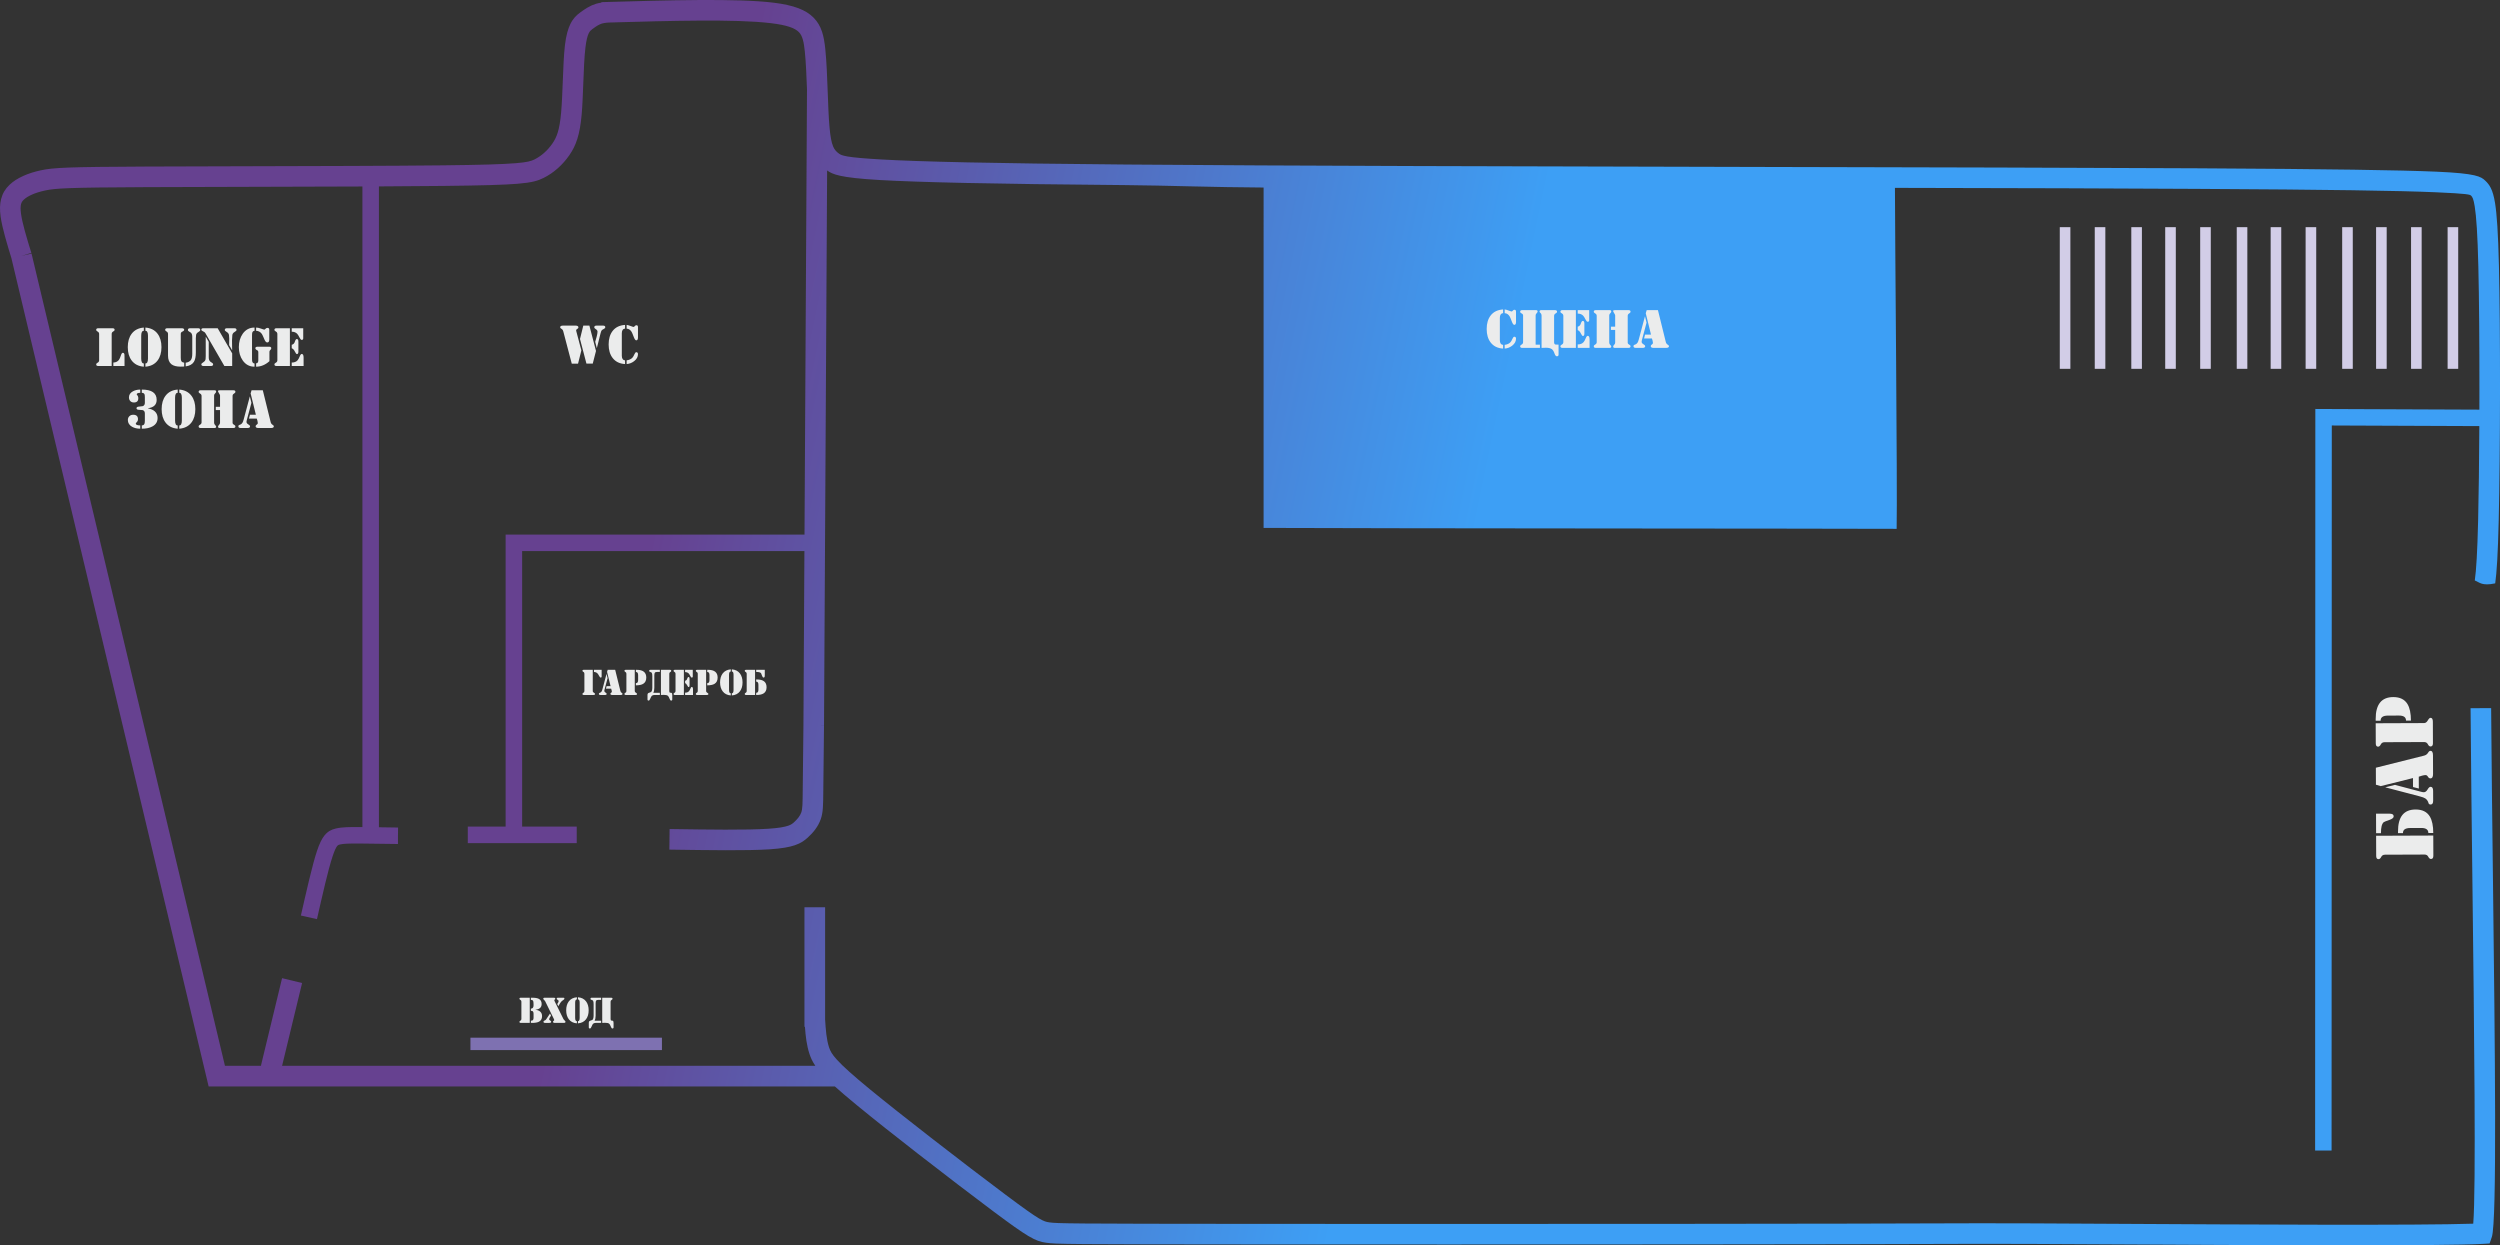 <?xml version="1.0" encoding="UTF-8"?> <svg xmlns="http://www.w3.org/2000/svg" xmlns:xlink="http://www.w3.org/1999/xlink" xmlns:xodm="http://www.corel.com/coreldraw/odm/2003" xml:space="preserve" width="605.151mm" height="301.443mm" version="1.1" style="shape-rendering:geometricPrecision; text-rendering:geometricPrecision; image-rendering:optimizeQuality; fill-rule:evenodd; clip-rule:evenodd" viewBox="0 0 57895.96 28839.7"><rect x="0" y="0" width="57895.96" height="28839.7" fill="#333333" stroke="none"/> <defs> <style type="text/css"> .fil2 {fill:#EBECEC;fill-rule:nonzero} .fil1 {fill:#D2CDE7;fill-rule:nonzero} .fil3 {fill:#7E71B1;fill-rule:nonzero} .fil0 {fill:url(#id0);fill-rule:nonzero} </style> <linearGradient id="id0" gradientUnits="userSpaceOnUse" x1="13992.75" y1="17633.79" x2="32299.27" y2="21440.91"> <stop offset="0" style="stop-opacity:1; stop-color:#664190"></stop> <stop offset="1" style="stop-opacity:1; stop-color:#3D9FF5"></stop> </linearGradient> </defs> <g id="Слой_x0020_1">  <path class="fil0" d="M57416.88 9867.89l-3416.23 -14.14 -5 16791.31 -381.2 0 5.11 -17174.09 3798.91 15.72c0.47,-145.56 0.77,-291.8 0.91,-437.9 1.01,-1068.02 -6.77,-2131.06 -24.68,-2873.88 -17.99,-745.71 -45.86,-1158.43 -84.38,-1397.04 -28.53,-176.67 -53.88,-218.54 -83.7,-247.03 -26.69,-25.51 -71.33,-45.94 -822.15,-78.39 -838.67,-36.24 -2436.61,-61.57 -5542.36,-78.4 -2536.22,-13.75 -3249.68,-14.82 -6978.41,-23.24 0.11,1010.49 59.81,6976.85 39.72,7896.43 -1537.69,-7.58 -11910.62,-8.62 -14660.6,-21.47 0.76,-126.14 -0.4,-7213.48 0.07,-7882.63 -1181.65,-5.88 -2247.81,-48.23 -3197.44,-56.29 -3154.19,-26.8 -4803.67,-66.87 -5687.01,-117.43 -938.5,-53.71 -1098.36,-132.52 -1223.71,-222l-71.92 12845.94 -238.24 -0.94 238.24 1.87 -0.22 19.51c-6.42,557.85 -12.83,1113.35 -16.03,1462.36l-0.28 30.5c-3.27,359.46 -4.63,508.44 -59.93,665.82 -30.5,86.84 -74.95,166.02 -128.98,238.62 -50.01,67.19 -108.91,129.26 -172.69,186.87 -72.9,65.85 -151.52,126.95 -299.16,176.93 -125.35,42.45 -302.95,75.55 -581.42,93.99 -512.92,33.96 -1417.95,20.36 -2322.95,6.75l5.61 -476.48c890.53,13.38 1781.1,26.78 2287.44,-6.75 231.16,-15.31 369.16,-39.59 458.1,-69.71 66.65,-22.56 101.15,-49.24 132.86,-77.89 40.82,-36.87 78.14,-76.08 109.14,-117.73 26.96,-36.23 48.36,-73.51 61.72,-111.54 29.88,-85.03 31.03,-210.33 33.77,-512.59l0.28 -30.5c3.2,-349 9.61,-904.5 16.03,-1462.36l0.22 -19.51 0.01 0 22.55 -4028.45 -6536.95 -0.37 0 6381.02 1264.19 0 0 382.69 -2522.91 0 0 -382.69 876.03 0 0 -6762.23 6921.77 0.39 57.71 -10308.28c-11.61,-312.91 -24.77,-629.17 -50.51,-879.81 -21.52,-209.63 -49.91,-360.35 -136.98,-448.76 -97.46,-98.94 -289.27,-163.86 -646.58,-207.3 -409.75,-49.84 -997.16,-63.69 -1673.34,-59.55 -633.39,3.87 -1351.99,23.62 -2076.56,44.48 -19.17,0.78 -103.2,5.2 -165.18,23.86 -31.96,9.62 -62.43,23.48 -93.76,41.53 -37.52,21.61 -80.5,51.47 -130.11,88.31 -30.04,22.3 -57.74,47.3 -79.28,90.34 -31.57,63.08 -58.68,164.86 -79.14,337.13 -25.92,218.07 -37.44,518.15 -48.93,817.64 -10.18,265.45 -20.35,530.51 -37.33,724.61 -21.19,242.09 -54.17,421.45 -99.94,568.32 -48.46,155.5 -110.37,271.51 -186.8,381.93 -75.68,109.31 -166.44,212.88 -269.59,304.01 -99.04,87.47 -208.93,163.3 -327.3,221.68 -128.49,63.34 -260.86,106.89 -606.17,135.03 -304.35,24.81 -811.38,39.58 -1711.06,49.57 -423.91,4.71 -936.07,8.29 -1494.71,11.14l0 14841.17c141.51,1.92 291.15,4.19 440.83,6.46l0 -0.71 0.07 0.72 2.17 0.03 -2.17 184.9 0 197.05 -2.31 -0.75c-324.25,-4.91 -648.53,-9.84 -885.36,-11.22 -114.55,-0.66 -209.33,-0.47 -291.56,3.43 -70.76,3.36 -126.96,9.56 -172.54,20.82 -21.37,5.28 -38.57,12.19 -52.39,28.88 -32.02,38.69 -66.49,112.26 -110.63,245.93 -51.86,157.07 -109.2,374.6 -169.24,622.29 -60.99,251.6 -126.46,540.71 -191.9,829.79l-372.22 -83.71c65.15,-287.82 130.33,-575.68 193.39,-835.78 64,-264.02 124.2,-493.09 176.73,-652.18 60.25,-182.48 117.11,-294.76 179.38,-370 80.47,-97.24 160.63,-132.47 255.69,-155.95 70.83,-17.49 150.27,-26.75 245.79,-31.28 84.06,-3.98 186.3,-4.15 311,-3.43l62.59 0.43 0 -14835.07c-885.36,3.87 -1858.02,6.22 -2767.7,8.41 -841,2.01 -1628.09,3.91 -2243.84,6.78 -898.33,4.19 -1425.45,10.51 -1762.7,22.86 -317.27,11.6 -450.32,28.38 -570.98,54.05 -118.32,25.17 -224.43,58.35 -313.17,98.25 -77.43,34.81 -140.54,74.09 -185.04,116.65 -31.99,30.6 -52.48,63.13 -62.35,101.53 -13.73,53.38 -13.53,124.8 -0.72,219.83 15.5,114.95 48.32,254.44 89.79,406.17 40.8,149.29 95.06,326.32 149.32,503.36l-227.97 70.07 232.64 -55.13 4479.13 18810.71 850.42 0 -16.81 -4.07 489.38 -2025.06 463.42 112.11 -463.27 1917.02 12349.46 0c-69.72,-100.71 -106.46,-185.64 -136.28,-275.83 -65.62,-198.46 -89.34,-411.49 -104.79,-627.36l-11.31 0 0 -2767.59 478.36 0 0 2595.58c14.38,231.58 29.77,462.28 91.8,649.87 26.67,80.72 65.5,157.06 180.37,283.2 137.74,151.26 367.73,359.24 767.15,687.53 354.27,291.19 867.77,696.7 1404.19,1113.76 636.87,495.15 1291.22,994.27 1734.69,1325.71 405.1,302.78 630.74,463.85 770.95,547.33 116.98,69.65 173.16,84.15 243.83,94.1 92.07,12.96 207.62,20.78 823.84,25.91 633.3,5.27 1777.45,7.39 3922.04,8.78 2493.5,1.63 6338.82,2.31 9950.88,-0.71 2604.59,-2.16 5088.15,-6.29 6856.18,-13.36 526.31,-2.1 1688.99,4.49 3089.33,12.42 2999.05,16.98 7089.93,40.15 8333.16,-2.9 65.98,-812.71 22.32,-4452.78 -19.61,-7947.74 -17,-1416.63 -33.71,-2809.47 -42.22,-3989.83l476.48 -1.88c8.44,1171.03 25.19,2566.63 42.22,3986.1 46.38,3865.65 94.88,7907.6 -26.23,8260.74l-51.94 151.43 -161.08 9.27c-945.71,54.39 -5364.4,29.35 -8552.66,11.29 -1399.5,-7.92 -2561.47,-14.51 -3085.58,-12.42 -1767.66,7.06 -4252.07,11.18 -6858.06,13.36 -3612.06,3.01 -7457.38,2.33 -9950.88,0.71 -2147.39,-1.41 -3292.72,-3.52 -3925.78,-8.78 -650.1,-5.41 -777.9,-14.48 -885.51,-29.64 -129,-18.17 -228.96,-43.07 -421.34,-157.63 -169.16,-100.71 -406.22,-268.75 -813.93,-573.49 -447.52,-334.48 -1104.98,-835.91 -1742.17,-1331.31 -514.07,-399.68 -1025.53,-804.21 -1413.52,-1123.11 -210.88,-173.33 -377.67,-315.58 -510.52,-435.14l-14502.29 0 -4566.79 -19178.82c-51.02,-166.75 -102,-333.62 -148.39,-503.36 -47.12,-172.41 -84.63,-332.49 -102.88,-467.84 -20.94,-155.29 -17.93,-285.01 11.93,-401.07 33.71,-131.05 97.63,-236.37 195.01,-329.49 83.36,-79.72 192.11,-149.05 319.59,-206.35 121,-54.39 259.34,-98.28 408.46,-130.01 143.7,-30.58 297.57,-50.38 653.2,-63.38 335.65,-12.27 867.52,-18.62 1777.64,-22.86 613.78,-2.86 1402.71,-4.76 2245.72,-6.78 1633.86,-3.92 3471.29,-8.35 4641.36,-21.34 872.24,-9.69 1369.34,-24.46 1677.42,-49.57 267.13,-21.77 355.56,-48.57 432.39,-86.45 80.76,-39.83 155.51,-91.36 222.66,-150.67 73.3,-64.76 138.3,-139.08 192.98,-218.06 50.1,-72.39 90.88,-149.06 123.27,-253 35.08,-112.58 61.19,-259.51 79.39,-467.41 18.64,-213.05 27.98,-456.51 37.33,-700.33 12.15,-316.92 24.34,-634.47 50.78,-856.89 27.31,-229.91 71.97,-382.71 127.72,-494.09 65.78,-131.41 141.07,-200.83 221.3,-260.39 60.65,-45.04 117.59,-84.08 176.84,-118.2 65.43,-37.7 128.71,-66.54 194.65,-86.38 39.43,-11.86 83.07,-20.5 124.42,-26.74l-0.31 -11.05c778.32,-22.47 1556.67,-44.97 2252.16,-49.22 700.56,-4.29 1308.54,9.99 1731.28,61.4 475.19,57.79 753.13,167.29 930.59,347.46 187.84,190.72 239.64,423.95 271.54,734.65 29.51,287.26 42.98,654.87 55.96,1009.26 10.42,284.44 20.52,559.94 40.59,788.91 19,216.61 44.95,356.82 84.33,450.48 30.66,72.92 73.93,120.57 134.46,164.18 65.03,46.85 158.21,89.04 976.4,135.86 885.78,50.7 2529.85,90.79 5664.59,117.43 3682.33,31.28 9415.81,44.27 14786.18,56.41 3804.9,8.6 7427.68,16.8 10008.63,30.79 3121.31,16.91 4724.13,42.24 5561.04,78.4 924.74,39.96 1030.61,113.76 1130.48,209.2 96.73,92.42 174.07,198.25 225.7,517.98 41.62,257.8 71.42,690.29 89.99,1460.57 17.92,743.11 25.71,1810.59 24.68,2885.09 -1.07,1118.12 -11.68,2241.44 -30.32,3012.84 -18.6,769.65 -45.24,1198.66 -80.97,1448.39 -311.9,65.53 -362.13,-25.11 -472.75,-67.28 33.88,-236.82 59.28,-648.82 77.24,-1392.32 14.04,-581.15 23.53,-1359.24 27.81,-2182.54z"></path> <g id="_1864660451120"> <polygon class="fil1" points="47946.61,5260.76 47946.61,8541.36 47701.21,8541.36 47701.21,5260.76 "></polygon> <polygon class="fil1" points="48756.44,5260.76 48756.44,8541.36 48511.04,8541.36 48511.04,5260.76 "></polygon> <polygon class="fil1" points="49603.07,5260.76 49603.07,8541.36 49357.67,8541.36 49357.67,5260.76 "></polygon> <polygon class="fil1" points="50388.35,5260.76 50388.35,8541.36 50142.94,8541.36 50142.94,5260.76 "></polygon> <polygon class="fil1" points="51198.17,5260.76 51198.17,8541.36 50952.77,8541.36 50952.77,5260.76 "></polygon> <polygon class="fil1" points="52044.8,5260.76 52044.8,8541.36 51799.4,8541.36 51799.4,5260.76 "></polygon> <polygon class="fil1" points="52830.08,5260.76 52830.08,8541.36 52584.68,8541.36 52584.68,5260.76 "></polygon> <polygon class="fil1" points="53639.9,5260.76 53639.9,8541.36 53394.5,8541.36 53394.5,5260.76 "></polygon> <polygon class="fil1" points="54486.54,5260.76 54486.54,8541.36 54241.13,8541.36 54241.13,5260.76 "></polygon> <polygon class="fil1" points="55271.81,5260.76 55271.81,8541.36 55026.42,8541.36 55026.42,5260.76 "></polygon> <polygon class="fil1" points="56081.64,5260.76 56081.64,8541.36 55836.24,8541.36 55836.24,5260.76 "></polygon> <polygon class="fil1" points="56928.27,5260.76 56928.27,8541.36 56682.87,8541.36 56682.87,5260.76 "></polygon> </g> <path class="fil2" d="M13463.32 8115.07l-76.55 306.19 -145.8 0 -195.62 -744.82c-8.1,-30.78 -23.09,-51.84 -44.96,-63.18 -18.63,-9.72 -27.95,-21.06 -27.95,-34.02 0,-25.92 22.68,-38.88 68.04,-38.88l286.75 0c45.36,0 68.04,13.77 68.04,41.31 0,13.77 -8.91,25.52 -26.73,35.24 -17.82,9.72 -26.73,20.66 -26.73,32.81 0,4.05 1.62,12.15 4.86,24.3l116.64 441.06zm338.99 12.15l-75.33 294.04 -145.8 0 -149.45 -571.07 76.55 -309.83 140.94 0 153.09 586.86zm20.66 -68.04l-2.43 0 -36.45 -143.37c10.53,-38.88 21.47,-77.36 32.81,-115.43 13.77,-51.84 20.66,-91.53 20.66,-119.07 0,-22.68 -12.55,-41.71 -37.67,-57.11 -25.11,-15.39 -37.67,-30.38 -37.67,-44.96 0,-25.92 18.23,-38.88 54.68,-38.88l145.8 0c36.45,0 54.68,12.15 54.68,36.45 0,16.2 -10.53,29.56 -31.59,40.1 -27.54,12.15 -45.36,24.3 -53.46,36.45 -8.1,12.15 -16.2,34.02 -24.3,65.61l-85.05 340.21zm688.92 -448.15l0 -86.47c21.06,1.62 51.23,9.92 90.52,24.9 39.28,14.99 62.97,22.48 71.07,22.48 7.29,0 16.2,-6.69 26.73,-20.05 10.53,-13.37 23.49,-20.04 38.88,-20.04 23.49,0 35.24,14.58 35.24,43.74l0 236.93c0,46.17 -12.96,69.26 -38.88,69.26 -18.63,0 -36.85,-22.68 -54.68,-68.24 -25.92,-69.06 -43.74,-111.78 -53.46,-127.99 -29.16,-47.18 -67.64,-72.09 -115.43,-74.52zm0 819.95l0 -86.27c57.51,-7.29 101.66,-27.13 132.44,-59.54 16.2,-17.01 32.81,-45.36 49.82,-85.05 12.96,-29.16 26.33,-43.74 40.1,-43.74 26.73,0 40.1,15.39 40.1,46.17 0,60.75 -29.16,114.21 -87.48,160.38 -53.46,41.31 -111.78,63.99 -174.96,68.04zm-36.45 -86.27l0 86.27c-125.55,-7.29 -221.54,-54.27 -287.96,-140.94 -61.56,-79.38 -92.34,-183.47 -92.34,-312.26 0,-129.61 30.78,-234.1 92.34,-313.48 65.61,-85.05 161.6,-131.63 287.96,-139.73l0 86.27c-50.22,4.05 -75.33,40.5 -75.33,109.35l0 515.17c0,68.86 25.11,105.31 75.33,109.35z"></path> <path class="fil2" d="M2586.06 8476.39l-308.42 0c-33.41,0 -50.02,-12.15 -50.02,-36.45 0,-16.2 11.34,-29.97 34.02,-41.31 22.68,-11.34 34.02,-30.38 34.02,-57.11l0 -605.09c0,-26.73 -11.34,-45.77 -34.02,-57.11 -22.68,-11.34 -34.02,-25.52 -34.02,-42.53 0,-23.49 16.81,-35.24 50.22,-35.24l327.26 0c32.61,0 49,11.75 49,35.24 0,16.2 -11.34,29.97 -34.02,41.31 -22.68,11.34 -34.02,30.78 -34.02,58.32l0 739.96zm297.68 0l-258.8 0 0 -80.19c57.51,-2.43 100.85,-23.49 130.01,-63.18 13.77,-18.63 29.16,-53.86 46.17,-105.71 12.15,-38.07 26.73,-57.11 43.74,-57.11 18.63,0 30.78,11.75 36.45,35.24 1.62,9.72 2.43,29.56 2.43,59.54l0 211.42zm447.13 -59.54l0 75.33c-123.12,-9.72 -217.09,-57.51 -281.89,-143.37 -59.94,-79.38 -89.91,-182.66 -89.91,-309.83 0,-127.18 29.97,-230.45 89.91,-309.83 64.8,-85.87 158.77,-133.65 281.89,-143.37l0 75.33c-40.5,-0.81 -60.75,37.47 -60.75,115.03l0 525.7c0,77.56 20.25,115.84 60.75,115.03zm36.45 75.33l0 -75.33c39.69,0.81 59.54,-37.47 59.54,-115.03l0 -525.7c0,-77.56 -19.84,-115.84 -59.54,-115.03l0 -75.33c123.12,9.72 217.09,57.51 281.89,143.37 59.94,79.38 89.91,182.66 89.91,309.83 0,127.18 -29.97,230.45 -89.91,309.83 -64.8,85.87 -158.77,133.65 -281.89,143.37zm933.15 -7.29l0 -85.05c58.32,-8.1 99.23,-30.38 122.72,-66.83 19.44,-30.78 29.16,-77.36 29.16,-139.73l0 -393.67c0,-39.69 -8.91,-69.66 -26.73,-89.91 -6.48,-7.29 -22.27,-17.82 -47.39,-31.59 -17.82,-8.91 -26.73,-21.06 -26.73,-36.45 0,-26.73 17.01,-40.1 51.03,-40.1l183.47 0c34.02,0 51.03,13.37 51.03,40.1 0,17.01 -14.18,33.21 -42.53,48.6 -30.78,16.2 -48.6,38.48 -53.46,66.83 -4.05,22.68 -6.08,47.79 -6.08,75.33l0 330.49c0,97.2 -14.98,169.7 -44.96,217.49 -36.45,57.51 -99.63,92.34 -189.55,104.49zm-35.24 -87.48l0 91.13c-43.94,1.62 -71.49,2.43 -82.82,2.43 -95.17,0 -166.26,-18.63 -213.44,-55.89 -52.05,-42.12 -77.96,-108.95 -77.96,-200.48l0 -498.16c0,-27.54 -10.94,-46.98 -32.81,-58.32 -21.87,-11.34 -32.81,-25.11 -32.81,-41.31 0,-23.49 17.41,-35.24 52.25,-35.24l324.41 0c42.12,0 63.18,11.34 63.18,34.02 0,17.01 -13.16,31.19 -39.48,42.53 -26.33,11.34 -39.49,28.76 -39.49,52.25l0 552.84c0,37.26 4.05,63.18 12.35,77.76 10.73,21.06 32.81,33.21 66.63,36.45zm499.38 -601.44l69.26 121.5 0 356.01c0,39.69 8.91,70.07 26.73,91.13 7.29,9.72 23.49,21.87 48.6,36.45 17.82,9.72 26.73,21.47 26.73,35.24 0,26.73 -17.41,40.1 -52.25,40.1l-168.89 0c-34.83,0 -52.25,-13.37 -52.25,-40.1 0,-12.15 15.39,-27.95 46.17,-47.39 30.78,-19.44 48.2,-43.34 52.25,-71.69 2.43,-18.63 3.65,-42.53 3.65,-71.69l0 -449.56zm612.38 318.34l-70.47 -121.5c0,-12.96 0.4,-38.48 1.22,-76.55 0.81,-33.21 1.22,-59.54 1.22,-78.98 -0.81,-29.16 -2.83,-55.08 -6.08,-77.76 -4.05,-29.97 -21.26,-53.66 -51.63,-71.08 -30.38,-17.41 -45.57,-33.01 -45.57,-46.77 0,-26.73 16.61,-40.1 49.82,-40.1l171.32 0c34.02,0 51.03,13.37 51.03,40.1 0,13.77 -15.18,29.36 -45.56,46.77 -30.38,17.42 -47.6,41.11 -51.64,71.08 -4.05,34.83 -6.48,74.12 -7.29,117.86 -0.81,29.16 -0.4,68.86 1.22,119.07 1.62,56.7 2.43,95.99 2.43,117.86zm0 69.26l0 292.82 -180.64 0 -441.66 -764.26c-8.91,-16.2 -27.95,-29.97 -56.91,-41.31 -23.49,-9.72 -35.24,-21.87 -35.24,-36.45 0,-21.87 15.39,-32.81 46.17,-32.81l332.32 0 335.95 582zm859.03 -545.55l0 226c0,44.55 -15.8,66.83 -47.39,66.83 -23.49,0 -44.96,-22.68 -64.4,-68.24 -29.16,-69.87 -49,-112.6 -59.54,-127.99 -32.4,-46.37 -76.95,-71.28 -133.65,-74.52l0 -74.32c29.97,0 67.03,7.89 111.18,23.69 44.14,15.8 70.26,23.7 78.36,23.7 8.1,0 18.02,-6.69 29.77,-20.05 11.74,-13.37 26.52,-20.04 44.34,-20.04 27.54,0 41.31,14.98 41.31,44.96zm-341.42 780.05l0 74.12c-115.03,0 -206.15,-48.2 -273.38,-144.59 -59.94,-85.87 -89.91,-188.73 -89.91,-308.62 0,-119.89 29.56,-222.75 88.7,-308.62 68.04,-96.39 159.57,-144.59 274.6,-144.59l0 74.12c-26.73,3.24 -44.14,17.41 -52.25,42.53 -4.05,12.96 -6.08,37.26 -6.08,72.9l0 527.32c0,35.64 2.03,59.94 6.08,72.9 8.1,25.11 25.52,39.28 52.25,42.53zm36.45 74.12l0 -77.76c34.02,-1.62 51.03,-25.11 51.03,-70.47l0 -189.55c0,-21.87 -11.34,-37.87 -34.02,-48 -22.68,-10.12 -34.02,-24.5 -34.02,-43.13 0,-22.68 18.23,-34.02 54.68,-34.02l266.09 0c31.59,0 47.39,12.15 47.39,36.45 0,13.77 -7.09,26.73 -21.26,38.88 -14.18,12.15 -21.27,25.52 -21.27,40.1l0 219.92c-94.77,85.05 -197.65,127.58 -308.62,127.58zm825.01 -810.43l0 -80.19 266.09 0 0 233.29c0,24.3 -11.75,36.45 -35.24,36.45 -15.39,0 -31.19,-16.2 -47.39,-48.6 -22.68,-45.36 -41.71,-76.15 -57.11,-92.34 -31.59,-32.4 -73.72,-48.6 -126.36,-48.6zm-42.53 794.63l-308.42 0c-33.41,0 -50.02,-12.15 -50.02,-36.45 0,-16.2 11.34,-29.97 34.02,-41.31 22.68,-11.34 34.02,-30.38 34.02,-57.11l0 -605.09c0,-27.54 -11.34,-46.98 -34.02,-58.32 -22.68,-11.34 -34.02,-25.11 -34.02,-41.31 0,-23.49 16.61,-35.24 50.02,-35.24l308.42 0 0 874.82zm317.12 0l-274.6 0 0 -80.19c59.13,0 104.09,-17.41 134.87,-52.25 16.2,-17.01 33.62,-48.6 52.25,-94.77 13.77,-34.83 28.76,-52.25 44.96,-52.25 28.35,0 42.53,28.76 42.53,86.27l0 193.19zm-274.6 -410.68l0 -80.19c28.35,-8.1 49,-23.9 61.97,-47.39 7.29,-19.44 14.78,-38.68 22.48,-57.72 7.69,-19.03 19.64,-28.55 35.84,-28.55 22.68,0 34.02,21.06 34.02,63.18l0 227.21c0,38.88 -11.34,58.32 -34.02,58.32 -12.96,0 -28.76,-19.44 -47.39,-58.32 -20.25,-42.12 -44.55,-67.64 -72.9,-76.55zm-3471.97 1862.65l0 -76.75c29.97,0 50.22,-12.15 60.75,-36.45 6.48,-15.39 9.72,-40.91 9.72,-76.55l0 -163.23c0,-41.31 -16.61,-67.23 -49.82,-77.76 -5.67,-1.62 -36.85,-4.05 -93.56,-7.29 -33.21,-2.43 -49.82,-14.17 -49.82,-35.24 0,-22.07 16.61,-34.62 49.82,-37.87 57.51,-5.66 88.7,-9.31 93.56,-10.94 33.21,-11.34 49.82,-37.67 49.82,-78.98l0 -121.7c0,-36.65 -2.83,-61.77 -8.51,-75.53 -10.53,-21.87 -31.19,-32.81 -61.97,-32.81l0 -75.33c229.24,0 343.85,79.38 343.85,238.15 0,111.78 -66.43,176.18 -199.27,193.19l0 4.86c65.61,11.34 117.46,34.02 155.52,68.04 43.74,39.69 65.61,90.73 65.61,153.09 0,89.1 -40.91,155.12 -122.72,198.05 -63.99,34.02 -144.99,51.03 -243.01,51.03zm-36.45 -906.42l0 75.33c-54.27,0 -81.41,12.55 -81.41,37.87l6.08 10.94c20.25,18.02 30.38,43.54 30.38,76.95 0,65.21 -34.02,97.82 -102.06,97.82 -34.83,0 -62.57,-10.94 -83.23,-32.81 -20.66,-21.87 -30.99,-50.22 -30.99,-85.05 0,-59.94 29.97,-106.52 89.91,-139.73 49.41,-27.54 106.52,-41.31 171.32,-41.31zm0 829.87l0 76.55c-72.9,0 -136.08,-14.98 -189.55,-44.96 -64.8,-37.26 -97.2,-89.51 -97.2,-156.74 0,-35.64 11.55,-64.8 34.63,-87.48 23.09,-22.68 52.45,-34.02 88.09,-34.02 74.52,0 111.78,34.42 111.78,103.28 0,25.92 -8.51,47.39 -25.52,64.4 -17.01,17.01 -25.52,28.76 -25.52,35.24 0,29.16 34.42,43.74 103.28,43.74zm867.53 1.22l0 75.33c-123.12,-9.72 -217.09,-57.51 -281.89,-143.37 -59.94,-79.38 -89.91,-182.66 -89.91,-309.83 0,-127.18 29.97,-230.45 89.91,-309.83 64.8,-85.87 158.77,-133.65 281.89,-143.37l0 75.33c-40.5,-0.81 -60.75,37.47 -60.75,115.03l0 525.7c0,77.56 20.25,115.84 60.75,115.03zm36.45 75.33l0 -75.33c39.69,0.81 59.54,-37.47 59.54,-115.03l0 -525.7c0,-77.56 -19.84,-115.84 -59.54,-115.03l0 -75.33c123.12,9.72 217.09,57.51 281.89,143.37 59.94,79.38 89.91,182.66 89.91,309.83 0,127.18 -29.97,230.45 -89.91,309.83 -64.8,85.87 -158.77,133.65 -281.89,143.37zm498.57 -15.8c-33.41,0 -50.22,-12.15 -50.22,-36.45 0,-16.2 11.34,-30.17 34.02,-41.92 22.68,-11.74 34.02,-29.76 34.02,-54.06l0 -609.95c0,-25.11 -11.34,-43.54 -34.02,-55.29 -22.68,-11.74 -34.02,-25.72 -34.02,-41.91 0,-23.49 16.81,-35.24 50.22,-35.24l315.31 0c26.93,0 40.3,10.12 40.3,30.38 0,14.58 -7.89,28.76 -23.69,42.53 -15.8,13.77 -23.7,29.97 -23.7,48.6l0 630.6c0,21.87 7.9,39.9 23.7,54.06 15.8,14.18 23.69,26.53 23.69,37.06 0,21.06 -13.37,31.59 -40.3,31.59l-315.31 0zm347.1 -416.76l0 -75.33 98.42 0 0 -261.23c0,-9.72 -7.89,-26.73 -23.69,-51.03 -15.8,-24.3 -23.7,-40.91 -23.7,-49.82 0,-13.77 13.37,-20.66 40.1,-20.66l313.48 0c33.21,0 49.82,11.75 49.82,35.24 0,16.2 -10.94,30.38 -32.81,42.53 -21.87,12.15 -32.81,30.38 -32.81,54.68l0 619.67c0,19.44 10.94,34.62 32.81,45.56 21.87,10.94 32.81,24.51 32.81,40.71 0,24.3 -16.61,36.45 -49.82,36.45l-313.48 0c-25.92,0 -38.88,-10.53 -38.88,-31.59 0,-13.16 7.69,-26.73 23.09,-40.91 15.39,-14.17 23.09,-30.58 23.09,-49.41l0 -294.85 -98.42 0zm788.56 -315.91l36.45 149.45 -108.14 403.39c-4.05,15.39 -6.08,27.95 -6.08,37.67 0,21.87 13.77,40.91 41.31,57.11 27.54,16.2 41.31,31.59 41.31,46.17 0,25.92 -20.25,38.88 -60.75,38.88l-151.88 0c-38.88,0 -58.32,-12.55 -58.32,-37.67 0,-18.63 6.89,-29.56 20.66,-32.81 32.4,-8.91 56.7,-25.52 72.9,-49.82 10.53,-15.39 21.06,-43.34 31.59,-83.84l140.94 -528.54zm160.38 513.96l-181.04 0 23.09 -88.7 137.3 0 -121.5 -494.52 21.87 -72.9 260.02 0 182.26 738.74c7.29,27.54 21.87,47.79 43.74,60.75 19.44,11.34 29.16,23.49 29.16,36.45 0,25.92 -22.68,38.88 -68.04,38.88l-286.75 0c-44.55,0 -66.83,-13.77 -66.83,-41.31 0,-14.58 8.51,-26.93 25.52,-37.06 17.01,-10.12 25.52,-22.07 25.52,-35.84 0,-13.77 -2.83,-31.59 -8.51,-53.46 -5.67,-17.01 -10.94,-34.02 -15.8,-51.03z"></path> <path class="fil2" d="M13755.57 15562.48l0 -51.03 177.4 0 0 154.72c0,17.28 -7.84,25.92 -23.5,25.92 -8.64,0 -19.16,-11.07 -31.59,-33.21 -16.2,-30.79 -29.7,-51.84 -40.5,-63.18 -22.14,-22.14 -49.41,-33.22 -81.81,-33.22zm-28.36 -51.03l0 493.3c0,15.66 8.92,28.21 26.73,37.67 17.82,9.45 26.73,19.04 26.73,28.76 0,15.66 -13.37,23.49 -39.95,23.49l-219.12 0c-22.27,0 -33.34,-8.1 -33.34,-24.3 0,-10.8 7.56,-19.98 22.68,-27.54 15.12,-7.56 22.67,-20.24 22.67,-38.07l0 -403.39c0,-19.44 -7.56,-32.94 -22.67,-40.5 -15.13,-7.56 -22.68,-16.2 -22.68,-25.92 0,-15.66 11.07,-23.5 33.34,-23.5l205.61 0zm319.15 94.77l24.29 99.63 -72.09 268.92c-2.7,10.27 -4.05,18.64 -4.05,25.11 0,14.58 9.17,27.27 27.54,38.07 18.36,10.8 27.53,21.07 27.53,30.79 0,17.28 -13.5,25.92 -40.5,25.92l-101.25 0c-25.93,0 -38.88,-8.37 -38.88,-25.11 0,-12.42 4.58,-19.71 13.77,-21.87 21.6,-5.94 37.8,-17.01 48.6,-33.21 7.02,-10.26 14.04,-28.89 21.06,-55.89l93.97 -352.36zm106.91 342.64l-120.69 0 15.39 -59.13 91.53 0 -81.01 -329.69 14.58 -48.6 173.35 0 121.5 492.49c4.86,18.37 14.58,31.87 29.16,40.51 12.96,7.56 19.44,15.66 19.44,24.3 0,17.28 -15.13,25.92 -45.36,25.92l-191.17 0c-29.7,0 -44.54,-9.18 -44.54,-27.54 0,-9.72 5.66,-17.95 17.01,-24.7 11.34,-6.75 17.01,-14.71 17.01,-23.9 0,-9.17 -1.89,-21.06 -5.67,-35.64 -3.78,-11.34 -7.29,-22.68 -10.53,-34.02zm546.77 -437.41l0 493.3c0,15.13 8.92,27.81 26.73,38.07 17.82,10.27 26.73,19.72 26.73,28.36 0,15.66 -13.37,23.49 -39.95,23.49l-219.12 0c-22.27,0 -33.34,-8.1 -33.34,-24.3 0,-10.8 7.56,-19.98 22.68,-27.54 15.12,-7.56 22.67,-20.24 22.67,-38.07l0 -403.39c0,-18.36 -7.56,-31.31 -22.67,-38.88 -15.13,-7.56 -22.68,-16.73 -22.68,-27.53 0,-15.66 11.07,-23.5 33.34,-23.5l205.61 0zm25.93 359.65l0 -50.08c34.56,0 51.84,-24.03 51.84,-71.95l0 -113.81c0,-49 -17.28,-73.57 -51.84,-73.57l0 -50.23 17.01 0c149.04,0 223.57,59.95 223.57,179.83 0,68.59 -24.3,117.19 -72.9,145.8 -38.35,22.68 -94.24,34.02 -167.67,34.02zm579.96 223.57l0 -583.22 203.99 0c23.35,0 34.97,8.1 34.97,24.3 0,10.8 -7.56,19.99 -22.68,27.54 -15.12,7.56 -22.67,20.25 -22.67,38.07l0 403.39c0,21.6 5.8,33.49 17.28,35.64 11.47,2.16 22.54,3.78 33.48,4.86 12.02,5.41 18.09,21.87 18.09,49.41l0 103.68c0,17.28 -8.91,25.93 -26.73,25.93 -14.04,0 -26.19,-14.58 -36.45,-43.74 -12.95,-35.1 -26.19,-57.79 -39.68,-68.04 -17.82,-13.5 -48.33,-20.25 -91.54,-20.25 -9.17,0 -21.59,0.4 -37.25,1.22 -15.66,0.81 -25.93,1.22 -30.79,1.22zm-25.1 -50.22l0 50.22 -126.36 0c-23.22,0 -42.39,5.94 -57.51,17.82 -11.35,9.17 -24.03,31.59 -38.08,67.23 -11.34,29.7 -23.76,44.55 -37.25,44.55 -17.82,0 -26.73,-8.65 -26.73,-25.93l0 -102.06c0,-27.53 9.72,-44.28 29.16,-50.22 32.39,-9.72 50.22,-16.2 53.46,-19.44 19.44,-17.28 29.16,-52.92 29.16,-106.92l0 -258.39c0,-39.43 -4.06,-65.61 -12.15,-78.58 -6.49,-10.26 -19.17,-17.55 -38.08,-21.87 -15.12,-3.24 -22.67,-10.8 -22.67,-22.68 0,-17.81 9.99,-26.73 29.96,-26.73l217.09 0 0 50.23c-9.72,0 -22.14,0 -37.26,0 -15.12,0 -25.11,0 -29.97,0 -23.76,0 -39.42,4.86 -46.97,14.58 -9.18,10.8 -13.77,33.75 -13.77,68.85l0 284.32c0,48.6 -8.1,86.95 -24.3,115.03l152.28 0zm584.83 -479.54l0 -53.46 177.4 0 0 155.52c0,16.21 -7.84,24.3 -23.5,24.3 -10.26,0 -20.79,-10.8 -31.59,-32.39 -15.12,-30.24 -27.81,-50.76 -38.07,-61.56 -21.06,-21.6 -49.14,-32.4 -84.24,-32.4zm-28.36 529.75l-205.61 0c-22.27,0 -33.34,-8.1 -33.34,-24.3 0,-10.8 7.56,-19.98 22.68,-27.54 15.12,-7.56 22.67,-20.24 22.67,-38.07l0 -403.39c0,-18.36 -7.56,-31.31 -22.67,-38.88 -15.13,-7.56 -22.68,-16.73 -22.68,-27.53 0,-15.66 11.07,-23.5 33.34,-23.5l205.61 0 0 583.22zm211.42 0l-183.06 0 0 -53.46c39.42,0 69.39,-11.61 89.91,-34.83 10.8,-11.34 22.41,-32.39 34.82,-63.18 9.18,-23.22 19.17,-34.82 29.97,-34.82 18.9,0 28.35,19.17 28.35,57.51l0 128.79zm-183.06 -273.78l0 -53.46c18.9,-5.41 32.67,-15.93 41.31,-31.59 4.86,-12.96 9.85,-25.78 14.98,-38.48 5.13,-12.69 13.1,-19.03 23.9,-19.03 15.12,0 22.67,14.04 22.67,42.11l0 151.48c0,25.92 -7.56,38.88 -22.67,38.88 -8.64,0 -19.17,-12.96 -31.59,-38.88 -13.5,-28.08 -29.71,-45.09 -48.6,-51.03zm486.82 -309.43l0 493.3c0,15.13 8.92,27.81 26.73,38.07 17.82,10.27 26.73,19.72 26.73,28.36 0,15.66 -13.37,23.49 -39.95,23.49l-219.12 0c-22.27,0 -33.34,-8.1 -33.34,-24.3 0,-10.8 7.56,-19.98 22.68,-27.54 15.12,-7.56 22.67,-20.24 22.67,-38.07l0 -403.39c0,-18.36 -7.56,-31.31 -22.67,-38.88 -15.13,-7.56 -22.68,-16.73 -22.68,-27.53 0,-15.66 11.07,-23.5 33.34,-23.5l205.61 0zm25.93 359.65l0 -50.08c34.56,0 51.84,-24.03 51.84,-71.95l0 -113.81c0,-49 -17.28,-73.57 -51.84,-73.57l0 -50.23 17.01 0c149.04,0 223.57,59.95 223.57,179.83 0,68.59 -24.3,117.19 -72.9,145.8 -38.35,22.68 -94.24,34.02 -167.67,34.02zm545.14 183.87l0 50.23c-82.09,-6.49 -144.72,-38.35 -187.93,-95.59 -39.96,-52.92 -59.94,-121.77 -59.94,-206.56 0,-84.77 19.98,-153.63 59.94,-206.56 43.21,-57.24 105.84,-89.1 187.93,-95.58l0 50.22c-27,-0.54 -40.51,24.98 -40.51,76.68l0 350.47c0,51.71 13.51,77.23 40.51,76.68zm24.3 50.23l0 -50.23c26.46,0.55 39.68,-24.97 39.68,-76.68l0 -350.47c0,-51.7 -13.22,-77.22 -39.68,-76.68l0 -50.22c82.08,6.48 144.72,38.34 187.92,95.58 39.96,52.93 59.95,121.78 59.95,206.56 0,84.78 -19.99,153.64 -59.95,206.56 -43.2,57.24 -105.84,89.1 -187.92,95.59zm537.85 -593.75l0 583.22 -205.61 0c-22.27,0 -33.34,-8.1 -33.34,-24.3 0,-10.8 7.56,-19.98 22.68,-27.54 15.12,-7.56 22.67,-20.24 22.67,-38.07l0 -403.39c0,-18.36 -7.56,-31.31 -22.67,-38.88 -15.13,-7.56 -22.68,-16.73 -22.68,-27.53 0,-15.66 11.07,-23.5 33.34,-23.5l205.61 0zm25.93 583.22l0 -50.08c34.56,0 51.84,-24.03 51.84,-71.95l0 -113.81c0,-49 -17.28,-73.57 -51.84,-73.57l0 -50.23 17.01 0c149.04,0 223.57,59.95 223.57,179.83 0,68.59 -24.3,117.18 -72.9,145.8 -38.35,22.68 -94.24,34.02 -167.67,34.02zm0 -533.8l0 -49.41 199.27 0 0 123.93c0,17.29 -1.08,29.44 -3.24,36.45 -3.78,12.96 -12.15,19.44 -25.11,19.44 -13.5,0 -25.1,-13.77 -34.82,-41.31 -12.43,-36.17 -20.25,-56.16 -23.5,-59.94 -15.66,-19.44 -53.18,-29.16 -112.59,-29.16z"></path> <path class="fil2" d="M12268.25 23688.71l-205.61 0c-22.27,0 -33.34,-8.1 -33.34,-24.3 0,-10.8 7.56,-19.98 22.68,-27.54 15.12,-7.56 22.67,-20.24 22.67,-38.07l0 -403.39c0,-18.36 -7.56,-31.31 -22.67,-38.88 -15.13,-7.56 -22.68,-16.73 -22.68,-27.53 0,-15.66 11.07,-23.5 33.34,-23.5l205.61 0 0 583.22zm56.84 0l-30.91 0 0 -50.22c24.43,0 41.31,-6.75 50.76,-20.12 7.69,-10.67 11.61,-28.35 11.61,-53.05l0 -84.52c0,-24.7 -3.91,-42.39 -11.61,-53.06 -9.45,-12.82 -26.33,-19.3 -50.76,-19.3l0 -50.23c41.58,0 62.37,-26.73 62.37,-80.19 0,-5.4 -0.27,-13.77 -0.81,-25.1 -0.54,-11.35 -0.8,-19.44 -0.8,-24.3 0,-24.85 -3.78,-42.66 -11.35,-53.46 -9.17,-13.5 -25.65,-20.25 -49.41,-20.25l0 -49.41 34.82 0c64.81,0 113.41,8.1 145.8,24.3 45.9,22.68 68.86,62.91 68.86,120.7 0,78.3 -47.79,122.57 -143.37,132.84l0 2.43c46.44,3.78 83.02,17.55 109.75,41.31 28.89,25.38 43.34,60.48 43.34,105.3 0,61.03 -24.17,103.96 -72.5,128.79 -35.91,18.36 -87.75,27.54 -155.79,27.54zm412.16 -217.08l23.5 50.22c-9.18,12.95 -18.09,26.19 -26.73,39.68 -10.8,17.82 -16.21,32.95 -16.21,45.37 0,8.09 7.84,16.88 23.5,26.32 15.65,9.45 23.49,19.31 23.49,29.57 0,17.28 -16.2,25.92 -48.6,25.92l-90.73 0c-26.45,0 -39.68,-8.37 -39.68,-25.11 0,-12.95 7.01,-22.14 21.06,-27.53 18.9,-7.57 31.59,-15.93 38.07,-25.11 9.72,-13.5 40.51,-59.94 92.34,-139.32zm110.97 217.08c-27.53,0 -41.31,-8.91 -41.31,-26.73 0,-8.1 4.73,-15.26 14.18,-21.47 9.45,-6.21 14.18,-11.74 14.18,-16.6 0,-5.94 -2.16,-13.23 -6.49,-21.87l-205.74 -419.59c-2.15,-4.86 -10.26,-13.78 -24.3,-26.73 -11.87,-11.35 -17.81,-19.99 -17.81,-25.93 0,-16.2 11.34,-24.3 34.02,-24.3l205.74 0c13.5,0 22.67,1.08 27.53,3.24 7.57,3.24 11.35,10.53 11.35,21.87 0,7.02 -3.91,12.83 -11.75,17.41 -7.83,4.59 -11.75,9.32 -11.75,14.18 0,5.94 2.98,14.85 8.92,26.73l205.74 415.54c3.24,6.48 12.42,16.73 27.54,30.78 12.42,12.42 18.63,21.6 18.63,27.54 0,17.28 -14.04,25.92 -42.12,25.92l-206.56 0zm81.82 -386.38l-25.11 -50.22c7.02,-11.34 14.04,-22.68 21.06,-34.02 7.57,-13.5 11.35,-25.92 11.35,-37.26 0,-9.17 -7.57,-17.81 -22.68,-25.92 -15.12,-8.1 -22.68,-17.28 -22.68,-27.54 0,-14.58 11.35,-21.87 34.02,-21.87l125.56 0c13.5,0 20.24,7.02 20.24,21.07 0,7.56 -7.56,17.28 -22.67,29.16 -11.35,8.09 -22.68,16.2 -34.02,24.3 -15.13,12.42 -31.06,32.13 -47.8,59.13 -12.42,21.07 -24.84,42.12 -37.25,63.18zm430.12 346.69l0 50.23c-82.09,-6.49 -144.72,-38.35 -187.93,-95.59 -39.96,-52.92 -59.94,-121.77 -59.94,-206.56 0,-84.77 19.98,-153.63 59.94,-206.56 43.21,-57.24 105.84,-89.1 187.93,-95.58l0 50.22c-27,-0.54 -40.51,24.98 -40.51,76.68l0 350.47c0,51.71 13.51,77.23 40.51,76.68zm24.3 50.23l0 -50.23c26.46,0.55 39.68,-24.97 39.68,-76.68l0 -350.47c0,-51.7 -13.22,-77.22 -39.68,-76.68l0 -50.22c82.08,6.48 144.72,38.34 187.92,95.58 39.96,52.93 59.95,121.78 59.95,206.56 0,84.78 -19.99,153.64 -59.95,206.56 -43.2,57.24 -105.84,89.1 -187.92,95.59zm562.15 -10.53l0 -583.22 203.99 0c23.35,0 34.97,8.1 34.97,24.3 0,10.8 -7.56,19.99 -22.68,27.54 -15.12,7.56 -22.67,20.25 -22.67,38.07l0 403.39c0,21.6 5.8,33.49 17.28,35.64 11.47,2.16 22.54,3.78 33.48,4.86 12.02,5.41 18.09,21.87 18.09,49.41l0 103.68c0,17.28 -8.91,25.93 -26.73,25.93 -14.04,0 -26.19,-14.58 -36.45,-43.74 -12.95,-35.1 -26.19,-57.79 -39.68,-68.04 -17.82,-13.5 -48.33,-20.25 -91.54,-20.25 -9.17,0 -21.59,0.4 -37.25,1.22 -15.66,0.81 -25.93,1.22 -30.79,1.22zm-25.1 -50.22l0 50.22 -126.36 0c-23.22,0 -42.39,5.94 -57.51,17.82 -11.35,9.17 -24.03,31.59 -38.08,67.23 -11.34,29.7 -23.76,44.55 -37.25,44.55 -17.82,0 -26.73,-8.65 -26.73,-25.93l0 -102.06c0,-27.53 9.72,-44.28 29.16,-50.22 32.39,-9.72 50.22,-16.2 53.46,-19.44 19.44,-17.28 29.16,-52.92 29.16,-106.92l0 -258.39c0,-39.43 -4.06,-65.61 -12.15,-78.58 -6.49,-10.26 -19.17,-17.55 -38.08,-21.87 -15.12,-3.24 -22.67,-10.8 -22.67,-22.68 0,-17.81 9.99,-26.73 29.96,-26.73l217.09 0 0 50.23c-9.72,0 -22.14,0 -37.26,0 -15.12,0 -25.11,0 -29.97,0 -23.76,0 -39.42,4.86 -46.97,14.58 -9.18,10.8 -13.77,33.75 -13.77,68.85l0 284.32c0,48.6 -8.1,86.95 -24.3,115.03l152.28 0z"></path> <polygon class="fil3" points="10894.4,24031.21 15329.28,24031.21 15329.28,24318.22 10894.4,24318.22 "></polygon> <path class="fil2" d="M34845.9 7252.69l0 -86.47c21.06,1.62 51.23,9.92 90.52,24.9 39.28,14.99 62.97,22.48 71.07,22.48 7.29,0 16.2,-6.69 26.73,-20.05 10.53,-13.37 23.49,-20.04 38.88,-20.04 23.49,0 35.24,14.58 35.24,43.74l0 236.93c0,46.17 -12.96,69.26 -38.88,69.26 -18.63,0 -36.85,-22.68 -54.68,-68.24 -25.92,-69.06 -43.74,-111.78 -53.46,-127.99 -29.16,-47.18 -67.64,-72.09 -115.43,-74.52zm0 819.95l0 -86.27c57.51,-7.29 101.66,-27.13 132.44,-59.54 16.2,-17.01 32.81,-45.36 49.82,-85.05 12.96,-29.16 26.33,-43.74 40.1,-43.74 26.73,0 40.1,15.39 40.1,46.17 0,60.75 -29.16,114.21 -87.48,160.38 -53.46,41.31 -111.78,63.99 -174.96,68.04zm-36.45 -86.27l0 86.27c-125.55,-7.29 -221.54,-54.27 -287.96,-140.94 -61.56,-79.38 -92.34,-183.47 -92.34,-312.26 0,-129.61 30.78,-234.1 92.34,-313.48 65.61,-85.05 161.6,-131.63 287.96,-139.73l0 86.27c-50.22,4.05 -75.33,40.5 -75.33,109.35l0 515.17c0,68.86 25.11,105.31 75.33,109.35zm885.96 -804.35l310.45 0c35.04,0 52.65,12.15 52.65,36.45 0,16.2 -11.34,30.17 -34.02,41.51 -22.68,11.34 -34.02,30.38 -34.02,57.11l0 606.1c0,31.59 9.92,50.22 29.56,55.89 4.86,1.62 29.37,2.43 73.72,2.43l0 231.06c0,25.72 -13.37,38.68 -40.1,38.68 -21.06,0 -38.88,-21.47 -53.46,-64.4 -17.82,-51.84 -39.69,-86.27 -65.61,-103.28 -30.78,-20.25 -74.52,-30.38 -131.22,-30.38 -12.15,0 -29.76,0.6 -52.85,1.82 -23.09,1.22 -39.9,1.83 -50.43,1.83l0 -749.68c0,-24.3 -7.89,-43.14 -23.69,-56.5 -15.8,-13.37 -23.7,-25.72 -23.7,-37.05 0,-21.06 14.18,-31.59 42.73,-31.59zm-132.64 121.7l0 677.79 99.63 0 0 75.33 -408.05 0c-33.41,0 -50.02,-11.75 -50.02,-35.24 0,-16.2 11.34,-30.38 34.02,-42.53 22.68,-12.15 34.02,-30.38 34.02,-54.68l0 -619.67c0,-19.44 -11.34,-34.63 -34.02,-45.57 -22.68,-10.94 -34.02,-24.5 -34.02,-40.7 0,-24.3 16.81,-36.45 50.22,-36.45l315.31 0c26.12,0 39.08,10.53 39.08,31.59 0,12.96 -7.69,26.53 -23.09,40.91 -15.39,14.17 -23.09,30.58 -23.09,49.2zm974.46 -41.51l0 -80.19 266.09 0 0 233.29c0,24.3 -11.75,36.45 -35.24,36.45 -15.39,0 -31.19,-16.2 -47.39,-48.6 -22.68,-45.36 -41.71,-76.15 -57.11,-92.34 -31.59,-32.4 -73.72,-48.6 -126.36,-48.6zm-42.53 794.63l-308.42 0c-33.41,0 -50.02,-12.15 -50.02,-36.45 0,-16.2 11.34,-29.97 34.02,-41.31 22.68,-11.34 34.02,-30.38 34.02,-57.11l0 -605.09c0,-27.54 -11.34,-46.98 -34.02,-58.32 -22.68,-11.34 -34.02,-25.11 -34.02,-41.31 0,-23.49 16.61,-35.24 50.02,-35.24l308.42 0 0 874.82zm317.12 0l-274.6 0 0 -80.19c59.13,0 104.09,-17.41 134.87,-52.25 16.2,-17.01 33.62,-48.6 52.25,-94.77 13.77,-34.83 28.76,-52.25 44.96,-52.25 28.35,0 42.53,28.76 42.53,86.27l0 193.19zm-274.6 -410.68l0 -80.19c28.35,-8.1 49,-23.9 61.97,-47.39 7.29,-19.44 14.78,-38.68 22.48,-57.72 7.69,-19.03 19.64,-28.55 35.84,-28.55 22.68,0 34.02,21.06 34.02,63.18l0 227.21c0,38.88 -11.34,58.32 -34.02,58.32 -12.96,0 -28.76,-19.44 -47.39,-58.32 -20.25,-42.12 -44.55,-67.64 -72.9,-76.55zm422.02 410.68c-33.41,0 -50.22,-12.15 -50.22,-36.45 0,-16.2 11.34,-30.17 34.02,-41.92 22.68,-11.74 34.02,-29.76 34.02,-54.06l0 -609.95c0,-25.11 -11.34,-43.54 -34.02,-55.29 -22.68,-11.74 -34.02,-25.72 -34.02,-41.91 0,-23.49 16.81,-35.24 50.22,-35.24l315.31 0c26.93,0 40.3,10.12 40.3,30.38 0,14.58 -7.89,28.76 -23.69,42.53 -15.8,13.77 -23.7,29.97 -23.7,48.6l0 630.6c0,21.87 7.9,39.9 23.7,54.06 15.8,14.18 23.69,26.53 23.69,37.06 0,21.06 -13.37,31.59 -40.3,31.59l-315.31 0zm347.1 -416.76l0 -75.33 98.42 0 0 -261.23c0,-9.72 -7.89,-26.73 -23.69,-51.03 -15.8,-24.3 -23.7,-40.91 -23.7,-49.82 0,-13.77 13.37,-20.66 40.1,-20.66l313.48 0c33.21,0 49.82,11.75 49.82,35.24 0,16.2 -10.94,30.38 -32.81,42.53 -21.87,12.15 -32.81,30.38 -32.81,54.68l0 619.67c0,19.44 10.94,34.62 32.81,45.56 21.87,10.94 32.81,24.51 32.81,40.71 0,24.3 -16.61,36.45 -49.82,36.45l-313.48 0c-25.92,0 -38.88,-10.53 -38.88,-31.59 0,-13.16 7.69,-26.73 23.09,-40.91 15.39,-14.17 23.09,-30.58 23.09,-49.41l0 -294.85 -98.42 0zm788.56 -315.91l36.45 149.45 -108.14 403.39c-4.05,15.39 -6.08,27.95 -6.08,37.67 0,21.87 13.77,40.91 41.31,57.11 27.54,16.2 41.31,31.59 41.31,46.17 0,25.92 -20.25,38.88 -60.75,38.88l-151.88 0c-38.88,0 -58.32,-12.55 -58.32,-37.67 0,-18.63 6.89,-29.56 20.66,-32.81 32.4,-8.91 56.7,-25.52 72.9,-49.82 10.53,-15.39 21.06,-43.34 31.59,-83.84l140.94 -528.54zm160.38 513.96l-181.04 0 23.09 -88.7 137.3 0 -121.5 -494.52 21.87 -72.9 260.02 0 182.26 738.74c7.29,27.54 21.87,47.79 43.74,60.75 19.44,11.34 29.16,23.49 29.16,36.45 0,25.92 -22.68,38.88 -68.04,38.88l-286.75 0c-44.55,0 -66.83,-13.77 -66.83,-41.31 0,-14.58 8.51,-26.93 25.52,-37.06 17.01,-10.12 25.52,-22.07 25.52,-35.84 0,-13.77 -2.83,-31.59 -8.51,-53.46 -5.67,-17.01 -10.94,-34.02 -15.8,-51.03z"></path> <path class="fil2" d="M55027.04 19354.97l1323.85 -4.99 1.75 466.73c0.19,50.55 -18.1,75.76 -54.87,75.9 -24.51,0.1 -45.43,-16.98 -62.71,-51.25 -17.29,-34.26 -46.16,-51.31 -86.61,-51.16l-915.67 3.45c-41.67,0.15 -71.04,17.42 -88.06,51.82 -17.03,34.39 -37.81,51.62 -62.32,51.72 -35.54,0.13 -53.42,-24.93 -53.61,-75.49l-1.76 -466.72zm1323.62 -63.82l-113.69 0.42c-0.3,-78.45 -55,-117.47 -163.78,-117.05l-258.33 0.97c-111.25,0.42 -166.87,39.86 -166.57,118.31l-113.99 0.43 -0.14 -38.61c-1.28,-338.32 134.14,-507.99 406.27,-509.01 155.68,-0.58 266.21,54.16 331.59,164.23 51.81,86.83 78.03,213.61 78.65,380.32zm-1211.69 4.56l-112.16 0.42 -1.71 -452.32 281.32 -1.06c39.22,-0.14 66.81,2.2 82.77,7.05 29.45,8.47 44.23,27.41 44.34,56.83 0.11,30.65 -31.05,57.12 -93.47,79.42 -82.03,28.5 -127.31,46.45 -135.86,53.83 -44,35.7 -65.74,121 -65.23,255.83zm98.96 -1063.15l225.95 -56.02 611.06 161.34c23.32,6.04 42.33,9.03 57.03,8.98 33.1,-0.12 61.83,-21.07 86.18,-62.85 24.36,-41.77 47.58,-62.69 69.64,-62.78 39.22,-0.14 58.95,30.43 59.18,91.72l0.87 229.83c0.22,58.84 -18.67,88.32 -56.67,88.47 -28.19,0.11 -44.78,-10.26 -49.77,-31.06 -13.66,-48.99 -38.93,-85.66 -75.8,-110.04 -23.35,-15.85 -65.7,-31.62 -127.04,-47.33l-800.63 -210.27zm776.85 -245.64l1.03 273.97 -134.36 -34.43 -0.78 -207.77 -747.65 186.68 -110.44 -32.68 -1.48 -393.47 1116.87 -280.02c41.65,-11.18 72.19,-33.37 91.69,-66.54 17.04,-29.48 35.37,-44.26 54.99,-44.33 39.22,-0.14 58.96,34.11 59.22,102.74l1.64 433.93c0.26,67.43 -20.45,101.21 -62.13,101.36 -22.06,0.09 -40.8,-12.71 -56.24,-38.4 -15.41,-25.68 -33.54,-38.48 -54.38,-38.4 -20.83,0.08 -47.79,4.47 -80.85,13.17 -25.71,8.69 -51.42,16.74 -77.13,24.2zm-997.57 -1237.37l1119.76 -4.22c34.33,-0.12 63.05,-20.46 86.18,-61 23.14,-40.54 44.52,-60.85 64.13,-60.91 35.54,-0.13 53.43,30.13 53.66,90.5l1.88 497.37c0.19,50.56 -18.1,75.76 -54.88,75.91 -24.51,0.09 -45.43,-16.99 -62.7,-51.25 -17.29,-34.26 -46.16,-51.31 -86.61,-51.16l-915.67 3.44c-41.68,0.16 -71.04,17.43 -88.07,51.82 -17.02,34.39 -37.81,51.63 -62.32,51.72 -35.54,0.13 -53.41,-24.93 -53.61,-75.49l-1.76 -466.73zm816.16 -61.91l-113.7 0.43c-0.3,-78.46 -54.99,-117.48 -163.78,-117.06l-258.32 0.98c-111.25,0.42 -166.87,39.85 -166.57,118.31l-114 0.42 -0.14 -38.6c-1.27,-338.32 134.15,-507.99 406.27,-509.02 155.69,-0.58 266.21,54.16 331.59,164.24 51.82,86.83 78.03,213.61 78.66,380.32z"></path> </g> </svg> 